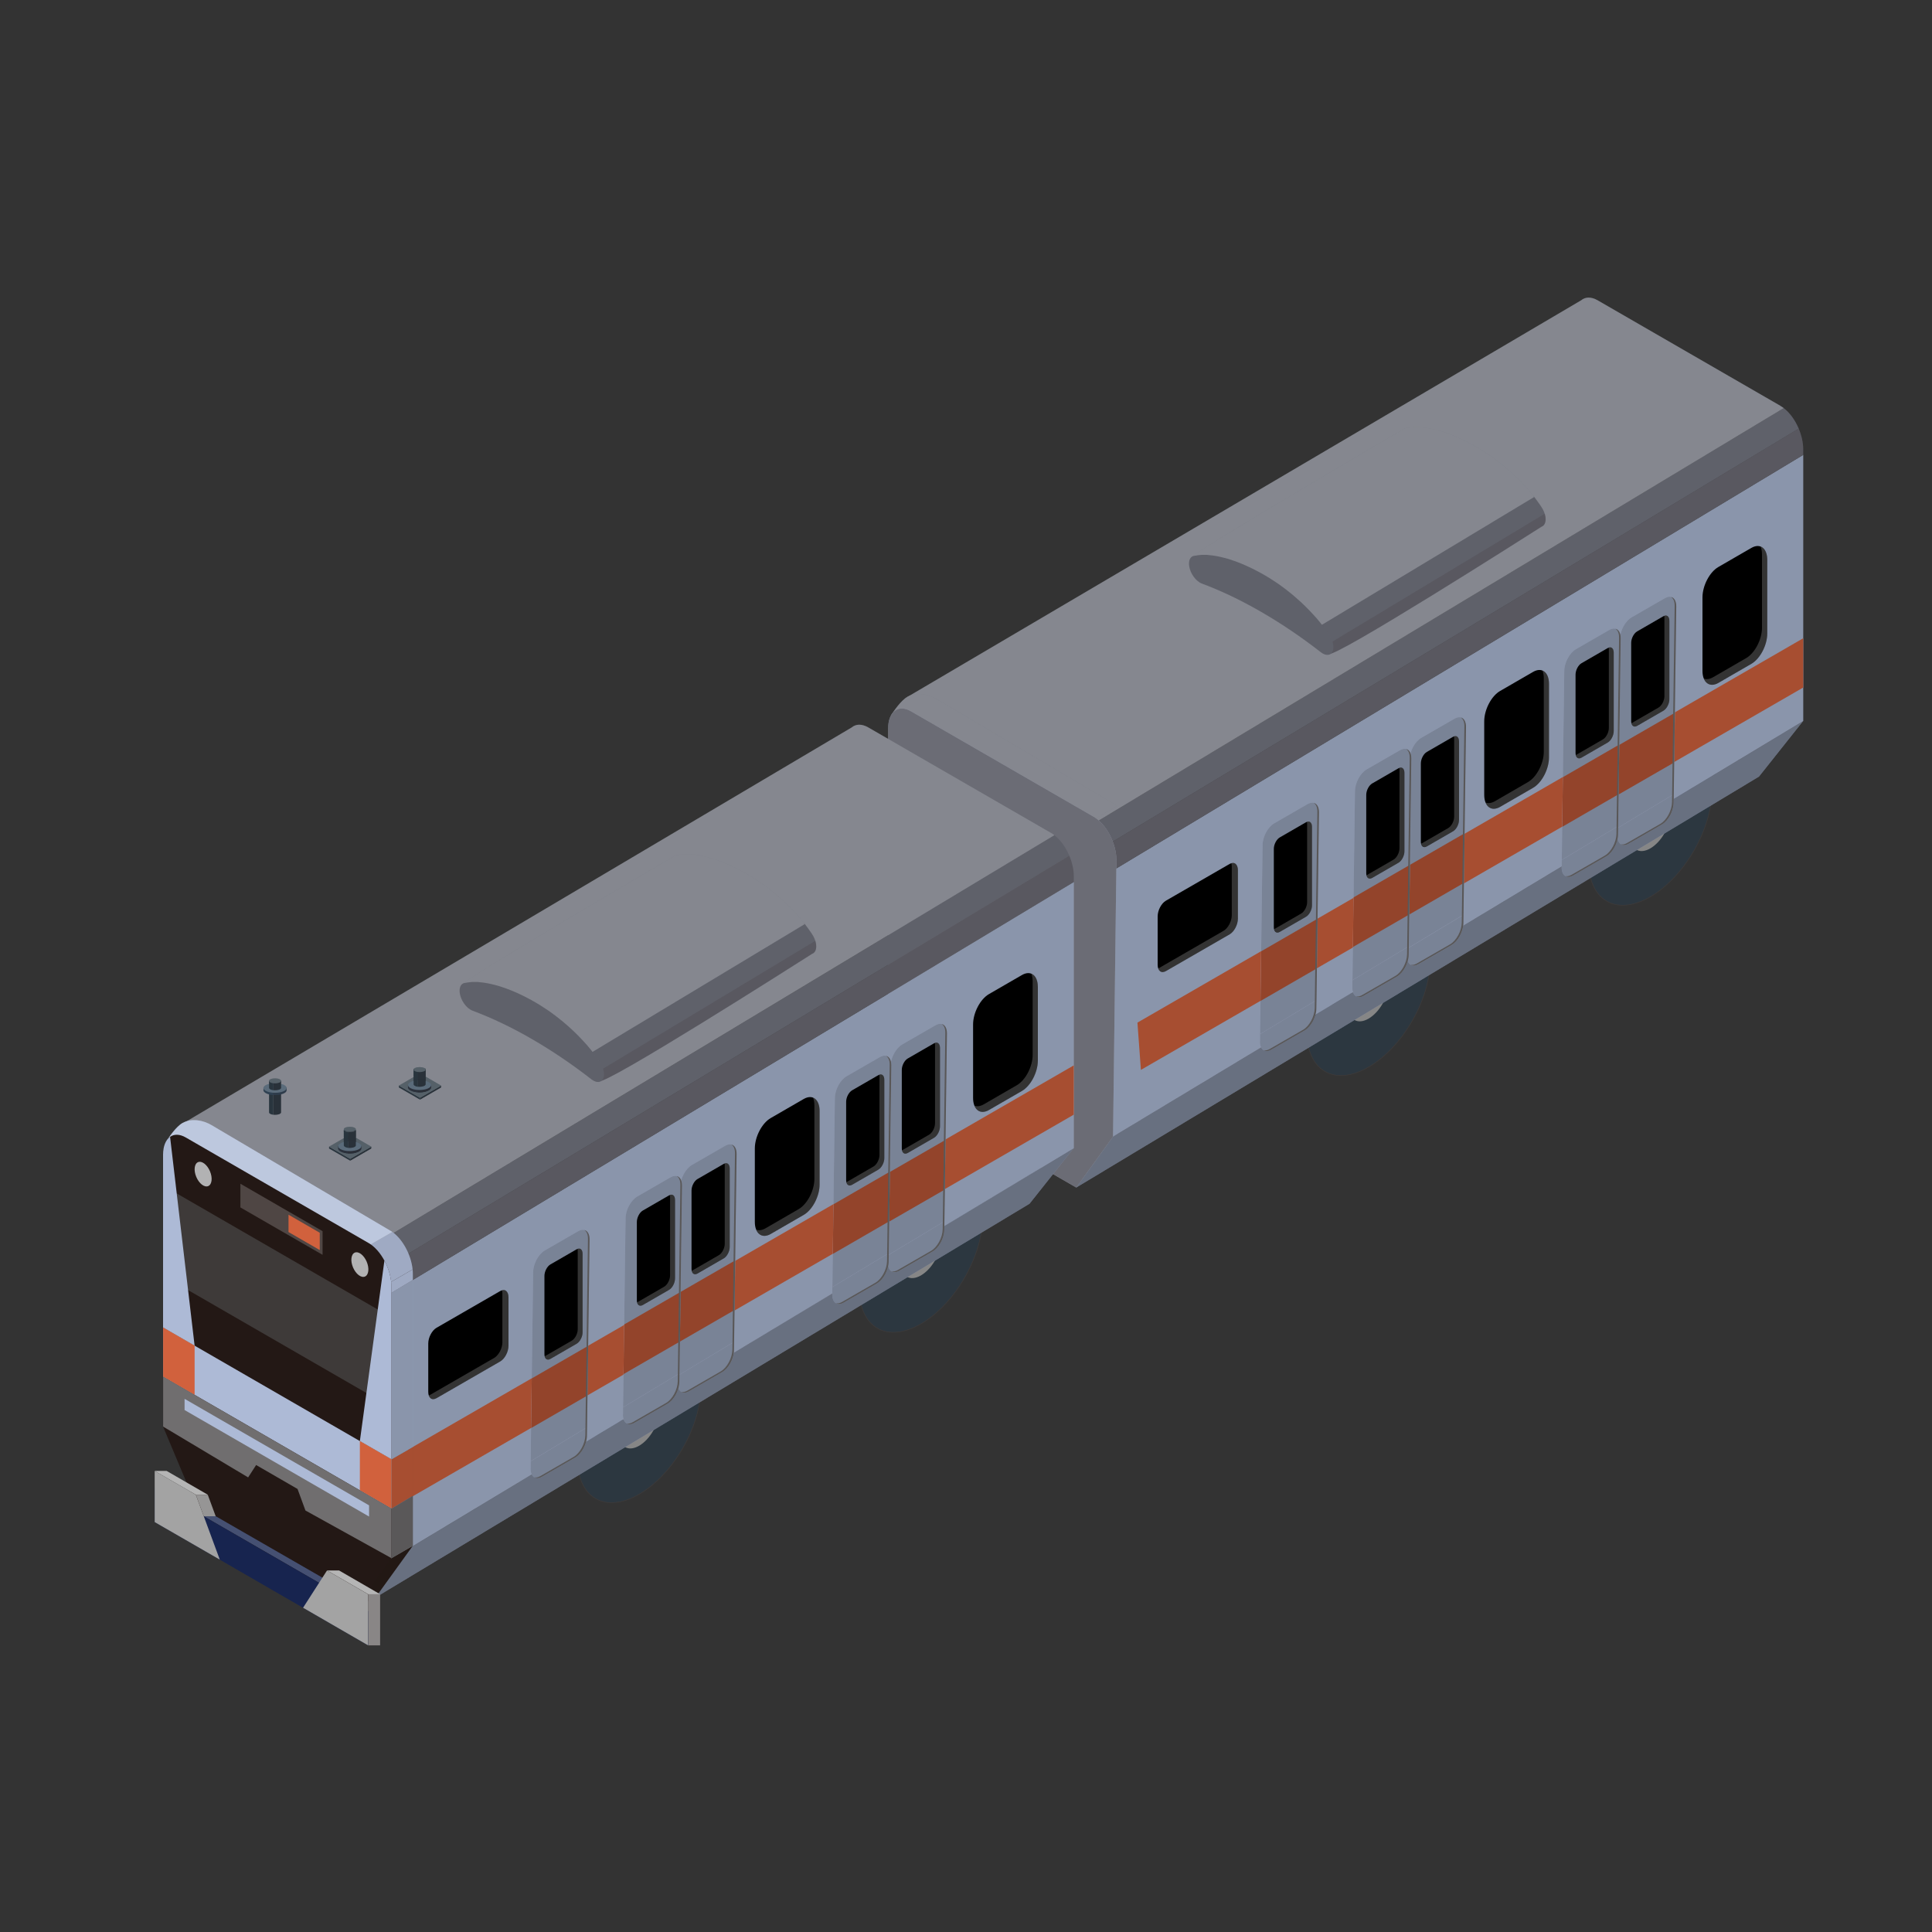 <?xml version="1.0" encoding="UTF-8"?><svg xmlns="http://www.w3.org/2000/svg" viewBox="0 0 300 300"><rect x="0" y="0" width="300" height="300" fill="#333333" stroke="none"/><defs><style>.cls-1{fill:none;}.cls-2{fill:#2c3740;stroke:#3e3a39;stroke-miterlimit:10;stroke-width:.09px;}.cls-3{fill:#b5c0d6;}.cls-4{fill:#666973;}.cls-5{fill:#adbad6;}.cls-6{fill:#b2b2b3;}.cls-7{fill:#d1613d;}.cls-8{fill:#17244f;}.cls-9,.cls-10,.cls-11,.cls-12,.cls-13{fill:#231815;}.cls-14{fill:#3e3a39;}.cls-15{fill:#a3a3a3;}.cls-16{fill:#706e6f;}.cls-17{fill:#868686;}.cls-18{fill:#595757;}.cls-19{fill:#2a3842;}.cls-20{fill:#314659;}.cls-10,.cls-21,.cls-11,.cls-13,.cls-22,.cls-23,.cls-24{mix-blend-mode:multiply;}.cls-10,.cls-12,.cls-25,.cls-24{opacity:.2;}.cls-21,.cls-13{opacity:.1;}.cls-11{opacity:.5;}.cls-25{fill:#fff;}.cls-26{isolation:isolate;}.cls-22{opacity:.4;}.cls-23{opacity:.3;}</style></defs><g class="cls-26"><g id="_レイヤー_2"><g id="_レイヤー_1-2"><g><g><g id="_車両2"><g><ellipse class="cls-2" cx="212.5" cy="154.65" rx="13.54" ry="7.82" transform="translate(-27.68 261.35) rotate(-60)"/><path class="cls-17" d="M212.5,158.18c-1.69,.97-3.06,.18-3.06-1.77s1.37-4.32,3.06-5.3c1.69-.97,3.06-.18,3.06,1.77s-1.37,4.32-3.06,5.3Z"/></g><g><ellipse class="cls-2" cx="256.26" cy="128.2" rx="13.54" ry="7.82" transform="translate(17.1 286.03) rotate(-60)"/><path class="cls-17" d="M256.26,131.74c-1.69,.97-3.06,.18-3.06-1.77s1.37-4.32,3.06-5.3c1.69-.97,3.06-.18,3.06,1.77s-1.37,4.32-3.06,5.3Z"/></g><g><polygon class="cls-5" points="170.54 177.88 167.12 184.4 273.13 120.59 279.97 111.98 170.54 177.88"/><polygon class="cls-22" points="170.78 177.73 167.12 184.4 273.13 120.59 280 111.94 170.78 177.73"/></g><g><polygon class="cls-5" points="280 111.94 280 70.64 156.94 144.73 170.78 177.73 279.97 111.98 280 111.94"/><polygon class="cls-7" points="176.62 158.79 177.16 166.13 280 106.76 280 99.11 176.62 158.79"/><polygon class="cls-24" points="280 111.94 280 70.64 156.94 144.73 170.78 177.73 279.97 111.98 280 111.94"/></g><g><g><g><path class="cls-5" d="M258.53,92.88l-5.17,2.98c-.99,.57-1.81,2.08-1.82,3.37l-.39,29.37,8.76-5.27,.39-29.15c.02-1.29-.77-1.87-1.76-1.3Z"/><polygon class="cls-7" points="251.31 115.74 251.21 123.44 259.8 118.49 259.9 110.78 251.31 115.74"/><path class="cls-23" d="M258.53,92.88l-5.17,2.98c-.99,.57-1.81,2.08-1.82,3.37l-.39,29.37,8.76-5.27,.39-29.15c.02-1.29-.77-1.87-1.76-1.3Z"/></g><g><path class="cls-5" d="M251.13,129.71c-.02,1.29,.77,1.87,1.76,1.3l5.17-2.98c.99-.57,1.81-2.08,1.82-3.37l.02-1.33-8.76,5.27v1.11Z"/><path class="cls-23" d="M251.13,129.71c-.02,1.29,.77,1.87,1.76,1.3l5.17-2.98c.99-.57,1.81-2.08,1.82-3.37l.02-1.33-8.76,5.27v1.11Z"/></g><path class="cls-18" d="M259.47,92.69c.36,.22,.58,.7,.57,1.39l-.39,29.15-.02,1.33c-.02,1.29-.83,2.8-1.82,3.37l-5.17,2.98c-.35,.2-.67,.26-.95,.19,.31,.19,.73,.18,1.2-.09l5.17-2.98c.99-.57,1.81-2.08,1.82-3.37l.02-1.33,.39-29.15c.01-.83-.32-1.37-.82-1.49Z"/></g><g><path d="M258.29,110.36l-4.07,2.35c-.52,.3-.93-.02-.93-.71v-12.18c0-.69,.42-1.49,.93-1.78l4.07-2.35c.52-.3,.93,.02,.93,.71v12.18c0,.69-.42,1.49-.93,1.78Z"/><path class="cls-25" d="M258.42,95.63c.02,.09,.03,.18,.03,.29v12.18c0,.69-.42,1.49-.93,1.78l-4.07,2.35s-.09,.05-.13,.06c.1,.48,.47,.67,.9,.42l4.07-2.35c.52-.3,.93-1.1,.93-1.78v-12.18c0-.63-.35-.94-.8-.77Z"/></g></g><g><g><g><path class="cls-5" d="M249.89,97.82l-5.17,2.98c-.99,.57-1.81,2.08-1.82,3.37l-.39,29.37,8.76-5.27,.39-29.15c.02-1.29-.77-1.87-1.76-1.3Z"/><polygon class="cls-7" points="242.68 120.68 242.58 128.39 251.16 123.43 251.26 115.72 242.68 120.68"/><path class="cls-23" d="M249.89,97.82l-5.17,2.98c-.99,.57-1.81,2.08-1.82,3.37l-.39,29.37,8.76-5.27,.39-29.15c.02-1.29-.77-1.87-1.76-1.3Z"/></g><g><path class="cls-5" d="M242.49,134.65c-.02,1.29,.77,1.87,1.76,1.3l5.17-2.98c.99-.57,1.81-2.08,1.82-3.37l.02-1.33-8.76,5.27v1.11Z"/><path class="cls-23" d="M242.49,134.65c-.02,1.29,.77,1.87,1.76,1.3l5.17-2.98c.99-.57,1.81-2.08,1.82-3.37l.02-1.33-8.76,5.27v1.11Z"/></g><path class="cls-18" d="M250.84,97.63c.36,.22,.58,.7,.57,1.39l-.39,29.15-.02,1.33c-.02,1.29-.83,2.8-1.82,3.37l-5.17,2.98c-.35,.2-.67,.26-.95,.19,.31,.19,.73,.18,1.2-.09l5.17-2.98c.99-.57,1.81-2.08,1.82-3.37l.02-1.33,.39-29.15c.01-.83-.32-1.37-.82-1.49Z"/></g><g><path d="M249.65,115.3l-4.07,2.35c-.52,.3-.93-.02-.93-.71v-12.18c0-.69,.42-1.49,.93-1.78l4.07-2.35c.52-.3,.93,.02,.93,.71v12.18c0,.69-.42,1.49-.93,1.78Z"/><path class="cls-25" d="M249.79,100.57c.02,.09,.03,.18,.03,.29v12.18c0,.69-.42,1.49-.93,1.78l-4.07,2.35s-.09,.05-.13,.06c.1,.48,.47,.67,.9,.42l4.07-2.35c.52-.3,.93-1.1,.93-1.78v-12.18c0-.63-.35-.94-.8-.77Z"/></g></g><g><g><g><path class="cls-5" d="M225.87,111.59l-5.17,2.98c-.99,.57-1.81,2.08-1.82,3.37l-.39,29.37,8.76-5.27,.39-29.15c.02-1.29-.77-1.87-1.76-1.3Z"/><polygon class="cls-7" points="218.66 134.45 218.56 142.16 227.14 137.2 227.25 129.49 218.66 134.45"/><path class="cls-23" d="M225.87,111.59l-5.17,2.98c-.99,.57-1.81,2.08-1.82,3.37l-.39,29.37,8.76-5.27,.39-29.15c.02-1.29-.77-1.87-1.76-1.3Z"/></g><g><path class="cls-5" d="M218.48,148.43c-.02,1.29,.77,1.87,1.76,1.3l5.17-2.98c.99-.57,1.81-2.08,1.82-3.37l.02-1.33-8.76,5.27v1.11Z"/><path class="cls-23" d="M218.48,148.43c-.02,1.29,.77,1.87,1.76,1.3l5.17-2.98c.99-.57,1.81-2.08,1.82-3.37l.02-1.33-8.76,5.27v1.11Z"/></g><path class="cls-18" d="M226.82,111.4c.36,.22,.58,.7,.57,1.39l-.39,29.15-.02,1.33c-.02,1.29-.83,2.8-1.82,3.37l-5.17,2.98c-.35,.2-.67,.26-.95,.19,.31,.19,.73,.18,1.2-.09l5.17-2.98c.99-.57,1.81-2.08,1.82-3.37l.02-1.33,.39-29.15c.01-.83-.32-1.37-.82-1.49Z"/></g><g><path d="M225.63,129.08l-4.07,2.35c-.52,.3-.93-.02-.93-.71v-12.18c0-.69,.42-1.49,.93-1.78l4.07-2.35c.52-.3,.93,.02,.93,.71v12.18c0,.69-.42,1.49-.93,1.78Z"/><path class="cls-25" d="M225.77,114.34c.02,.09,.03,.18,.03,.29v12.18c0,.69-.42,1.49-.93,1.78l-4.07,2.35s-.09,.05-.13,.06c.1,.48,.47,.67,.9,.42l4.07-2.35c.52-.3,.93-1.1,.93-1.78v-12.18c0-.63-.35-.94-.8-.77Z"/></g></g><g><g><g><path class="cls-5" d="M217.39,116.49l-5.17,2.98c-.99,.57-1.81,2.08-1.82,3.37l-.39,29.37,8.76-5.27,.39-29.15c.02-1.29-.77-1.87-1.76-1.3Z"/><polygon class="cls-7" points="210.17 139.35 210.07 147.06 218.66 142.1 218.76 134.39 210.17 139.35"/><path class="cls-23" d="M217.39,116.49l-5.17,2.98c-.99,.57-1.81,2.08-1.82,3.37l-.39,29.37,8.76-5.27,.39-29.15c.02-1.29-.77-1.87-1.76-1.3Z"/></g><g><path class="cls-5" d="M209.99,153.32c-.02,1.29,.77,1.87,1.76,1.3l5.17-2.98c.99-.57,1.81-2.08,1.82-3.37l.02-1.33-8.76,5.27v1.11Z"/><path class="cls-23" d="M209.99,153.32c-.02,1.29,.77,1.87,1.76,1.3l5.17-2.98c.99-.57,1.81-2.08,1.82-3.37l.02-1.33-8.76,5.27v1.11Z"/></g><path class="cls-18" d="M218.33,116.3c.36,.22,.58,.7,.57,1.39l-.39,29.15-.02,1.33c-.02,1.29-.83,2.8-1.82,3.37l-5.17,2.98c-.35,.2-.67,.26-.95,.19,.31,.19,.73,.18,1.2-.09l5.17-2.98c.99-.57,1.81-2.08,1.82-3.37l.02-1.33,.39-29.15c.01-.83-.32-1.37-.82-1.49Z"/></g><g><path d="M217.15,133.97l-4.07,2.35c-.52,.3-.93-.02-.93-.71v-12.18c0-.69,.42-1.49,.93-1.78l4.07-2.35c.52-.3,.93,.02,.93,.71v12.18c0,.69-.42,1.49-.93,1.78Z"/><path class="cls-25" d="M217.28,119.24c.02,.09,.03,.18,.03,.29v12.18c0,.69-.42,1.49-.93,1.78l-4.07,2.35s-.09,.05-.13,.06c.1,.48,.47,.67,.9,.42l4.07-2.35c.52-.3,.93-1.1,.93-1.78v-12.18c0-.63-.35-.94-.8-.77Z"/></g></g><g><g><g><path class="cls-5" d="M203.04,124.86l-5.17,2.98c-.99,.57-1.81,2.08-1.82,3.37l-.39,29.37,8.76-5.27,.39-29.15c.02-1.29-.77-1.87-1.76-1.3Z"/><polygon class="cls-7" points="195.83 147.72 195.73 155.43 204.31 150.47 204.41 142.76 195.83 147.72"/><path class="cls-23" d="M203.04,124.86l-5.17,2.98c-.99,.57-1.81,2.08-1.82,3.37l-.39,29.37,8.76-5.27,.39-29.15c.02-1.29-.77-1.87-1.76-1.3Z"/></g><g><path class="cls-5" d="M195.64,161.69c-.02,1.29,.77,1.87,1.76,1.3l5.17-2.98c.99-.57,1.81-2.08,1.82-3.37l.02-1.33-8.76,5.27v1.11Z"/><path class="cls-23" d="M195.64,161.69c-.02,1.29,.77,1.87,1.76,1.3l5.17-2.98c.99-.57,1.81-2.08,1.82-3.37l.02-1.33-8.76,5.27v1.11Z"/></g><path class="cls-18" d="M203.99,124.67c.36,.22,.58,.7,.57,1.39l-.39,29.15-.02,1.33c-.02,1.29-.83,2.8-1.82,3.37l-5.17,2.98c-.35,.2-.67,.26-.95,.19,.31,.19,.73,.18,1.2-.09l5.17-2.98c.99-.57,1.81-2.08,1.82-3.37l.02-1.33,.39-29.15c.01-.83-.32-1.37-.82-1.49Z"/></g><g><path d="M202.8,142.35l-4.07,2.35c-.52,.3-.93-.02-.93-.71v-12.18c0-.69,.42-1.49,.93-1.78l4.07-2.35c.52-.3,.93,.02,.93,.71v12.18c0,.69-.42,1.49-.93,1.78Z"/><path class="cls-25" d="M202.94,127.61c.02,.09,.03,.18,.03,.29v12.18c0,.69-.42,1.49-.93,1.78l-4.07,2.35s-.09,.05-.13,.06c.1,.48,.47,.67,.9,.42l4.07-2.35c.52-.3,.93-1.1,.93-1.78v-12.18c0-.63-.35-.94-.8-.77Z"/></g></g><g><path d="M271.95,103.08l-5.12,2.96c-1.37,.79-2.47-.05-2.47-1.87v-11.41c0-1.82,1.11-3.94,2.47-4.72l5.12-2.96c1.37-.79,2.47,.05,2.47,1.87v11.41c0,1.82-1.11,3.94-2.47,4.72Z"/><path class="cls-25" d="M273.39,84.87c.13,.33,.21,.73,.21,1.2v11.41c0,1.82-1.11,3.94-2.47,4.72l-5.12,2.96c-.54,.31-1.04,.37-1.45,.21,.38,.94,1.25,1.26,2.27,.67l5.12-2.96c1.37-.79,2.47-2.9,2.47-4.72v-11.41c0-1.1-.41-1.84-1.03-2.08Z"/></g><g><path d="M238.06,122.33l-5.12,2.96c-1.37,.79-2.47-.05-2.47-1.87v-11.41c0-1.82,1.11-3.94,2.47-4.72l5.12-2.96c1.37-.79,2.47,.05,2.47,1.87v11.41c0,1.82-1.11,3.94-2.47,4.72Z"/><path class="cls-25" d="M239.51,104.12c.13,.33,.21,.73,.21,1.2v11.41c0,1.82-1.11,3.94-2.47,4.72l-5.12,2.96c-.54,.31-1.04,.37-1.45,.21,.38,.94,1.25,1.26,2.27,.67l5.12-2.96c1.37-.79,2.47-2.9,2.47-4.72v-11.41c0-1.1-.41-1.84-1.03-2.08Z"/></g><g><path d="M190.94,145.08l-9.9,5.71c-.71,.41-1.28-.03-1.28-.97v-7.52c0-.94,.57-2.03,1.28-2.44l9.9-5.71c.71-.41,1.28,.03,1.28,.97v7.52c0,.94-.57,2.03-1.28,2.44Z"/><path class="cls-25" d="M191.19,134.04c.05,.15,.08,.33,.08,.54v7.52c0,.94-.57,2.03-1.28,2.44l-9.9,5.71c-.09,.05-.17,.09-.25,.11,.18,.55,.65,.75,1.2,.43l9.9-5.71c.71-.41,1.28-1.5,1.28-2.44v-7.52c0-.83-.44-1.26-1.03-1.08Z"/></g><g><path class="cls-4" d="M276.98,63.36l-123.09,74.11,1.54,3.67,123.88-74.58c-.55-1.3-1.37-2.46-2.33-3.19Z"/><path class="cls-13" d="M276.98,63.36l-123.09,74.11,1.54,3.67,123.88-74.58c-.55-1.3-1.37-2.46-2.33-3.19Z"/></g><g><path class="cls-4" d="M155.43,141.13l1.51,3.6,123.06-74.09v-.88c0-1.05-.26-2.17-.7-3.21l-123.88,74.58Z"/><path class="cls-10" d="M155.43,141.13l1.51,3.6,123.06-74.09v-.88c0-1.05-.26-2.17-.7-3.21l-123.88,74.58Z"/></g><g><path class="cls-4" d="M276.47,63.02l-28.39-16.39c-1.01-.58-1.92-.54-2.56,0l-104.62,61.59,12.99,29.26,123.09-74.11c-.17-.13-.33-.24-.51-.34Z"/><path class="cls-25" d="M276.47,63.02l-28.39-16.39c-1.01-.58-1.92-.54-2.56,0l-104.62,61.59,12.99,29.26,123.09-74.11c-.17-.13-.33-.24-.51-.34Z"/></g><g><g><path class="cls-4" d="M239.31,78.65l-.66-.93c-.19-.26-.38-.5-.57-.75l-.29-.36-.29-.35c-.1-.12-.2-.22-.29-.33-.1-.11-.2-.22-.3-.33-.2-.21-.4-.43-.6-.64-.2-.2-.4-.41-.6-.61-.2-.2-.41-.4-.61-.59l-.62-.56c-.21-.19-.41-.36-.62-.54l-.31-.26-.31-.25-.63-.5c-.42-.31-.84-.63-1.26-.92-.42-.29-.85-.56-1.27-.83l-.64-.38-.64-.37-.64-.34-.64-.33c-.21-.1-.42-.21-.63-.3l-.63-.29c-.42-.19-.84-.34-1.26-.51-.21-.08-.42-.14-.63-.22-.21-.07-.42-.14-.62-.21l-.62-.17c-.21-.06-.41-.1-.62-.15l-.31-.07-.3-.06c-.2-.04-.4-.07-.61-.1-.2-.02-.4-.05-.6-.06l-.3-.02h-.29c-.39-.02-.78,0-1.15,.05l-.59,.09c-.11,.02-.21,.05-.3,.1-.38,.22-32.98,19.3-33.09,20.02-.12,.72,20.05,14.44,21.3,15,1.17,.53,29.82-17.7,33.1-19.79,.11-.04,.22-.1,.31-.2,.54-.55,.37-1.87-.38-2.93Z"/><path class="cls-13" d="M239.31,78.65l-.66-.93c-.14-.19-.28-.37-.41-.55l-36.09,21.73c1.14,.76,2.13,1.41,2.86,1.88l34.87-21c-.12-.38-.3-.77-.56-1.13Z"/><path class="cls-25" d="M238.08,76.97l-.29-.36-.29-.35c-.1-.12-.2-.22-.29-.33-.1-.11-.2-.22-.3-.33-.2-.21-.4-.43-.6-.64-.2-.2-.4-.41-.6-.61-.2-.2-.41-.4-.61-.59l-.62-.56c-.21-.19-.41-.36-.62-.54l-.31-.26-.31-.25-.63-.5c-.42-.31-.84-.63-1.26-.92-.42-.29-.85-.56-1.27-.83l-.64-.38-.64-.37-.64-.34-.64-.33c-.21-.1-.42-.21-.63-.3l-.63-.29c-.42-.19-.84-.34-1.26-.51-.21-.08-.42-.14-.63-.22-.21-.07-.42-.14-.62-.21l-.62-.17c-.21-.06-.41-.1-.62-.15l-.31-.07-.3-.06c-.2-.04-.4-.07-.61-.1-.2-.02-.4-.05-.6-.06l-.3-.02h-.29c-.39-.02-.78,0-1.15,.05l-.59,.09c-.11,.02-.21,.05-.3,.1-.38,.22-32.98,19.3-33.09,20.02-.09,.53,10.9,8.16,17.15,12.33l36.09-21.73c-.05-.07-.1-.13-.15-.2Z"/><path class="cls-10" d="M205,100.78c.68,.43,1.13,.71,1.29,.78,1.17,.53,29.82-17.7,33.1-19.79,.11-.04,.22-.1,.31-.2,.36-.37,.41-1.06,.18-1.8l-34.87,21Z"/></g><g><path class="cls-4" d="M186,86.22c.38-.06,.76-.07,1.15-.06h.29s.3,.04,.3,.04c.2,.01,.4,.04,.6,.06,.2,.03,.4,.06,.6,.1l.3,.06,.31,.07c.2,.05,.41,.09,.62,.15l.62,.17c.21,.06,.42,.14,.62,.21,.21,.07,.42,.14,.63,.22,.42,.17,.84,.32,1.26,.51l.63,.29c.21,.1,.42,.2,.63,.3l.64,.33,.64,.34,.64,.37,.64,.38c.42,.27,.85,.55,1.27,.83,.42,.29,.84,.61,1.26,.92l.63,.5,.31,.25,.31,.26c.21,.18,.41,.35,.62,.54l.62,.56c.2,.19,.41,.39,.61,.59,.2,.2,.4,.41,.6,.61,.2,.21,.4,.43,.6,.64,.1,.11,.2,.22,.3,.33,.1,.11,.2,.22,.29,.33l.29,.35,.29,.36c.19,.24,.38,.48,.57,.75l.66,.93c.75,1.06,.92,2.37,.38,2.93-.39,.4-1.04,.3-1.65-.18-1.52-1.18-3.06-2.3-4.6-3.34-1.54-1.04-3.09-2.01-4.63-2.9-3.09-1.79-6.18-3.27-9.23-4.41-.93-.35-1.81-1.58-1.97-2.74-.12-.88,.2-1.47,.77-1.56l.59-.09Z"/><path class="cls-13" d="M186,86.22c.38-.06,.76-.07,1.15-.06h.29s.3,.04,.3,.04c.2,.01,.4,.04,.6,.06,.2,.03,.4,.06,.6,.1l.3,.06,.31,.07c.2,.05,.41,.09,.62,.15l.62,.17c.21,.06,.42,.14,.62,.21,.21,.07,.42,.14,.63,.22,.42,.17,.84,.32,1.26,.51l.63,.29c.21,.1,.42,.2,.63,.3l.64,.33,.64,.34,.64,.37,.64,.38c.42,.27,.85,.55,1.27,.83,.42,.29,.84,.61,1.26,.92l.63,.5,.31,.25,.31,.26c.21,.18,.41,.35,.62,.54l.62,.56c.2,.19,.41,.39,.61,.59,.2,.2,.4,.41,.6,.61,.2,.21,.4,.43,.6,.64,.1,.11,.2,.22,.3,.33,.1,.11,.2,.22,.29,.33l.29,.35,.29,.36c.19,.24,.38,.48,.57,.75l.66,.93c.75,1.06,.92,2.37,.38,2.93-.39,.4-1.04,.3-1.65-.18-1.52-1.18-3.06-2.3-4.6-3.34-1.54-1.04-3.09-2.01-4.63-2.9-3.09-1.79-6.18-3.27-9.23-4.41-.93-.35-1.81-1.58-1.97-2.74-.12-.88,.2-1.47,.77-1.56l.59-.09Z"/></g></g><g><path class="cls-4" d="M173.13,124.91l-2.17-1.28-25.54-15.08c-1.37-.81-3.12-1.11-4.52-.35-.98,.53-2.18,2.29-2.46,2.77-.06,.11,.58,22.11,.58,22.11,0,.01,0,.03,0,.04l1.21,11.2,33.25-19.19c-.11-.08-.23-.16-.35-.22Z"/><path class="cls-25" d="M173.13,124.91l-2.17-1.28-25.54-15.08c-1.37-.81-3.12-1.11-4.52-.35-.98,.53-2.18,2.29-2.46,2.77-.06,.11,.58,22.11,.58,22.11,0,.01,0,.03,0,.04l1.21,11.2,33.25-19.19c-.11-.08-.23-.16-.35-.22Z"/><path class="cls-3" d="M169.83,126.83l-28.39-16.39c-1.95-1.12-3.53,.07-3.53,2.67v42.23l6.76,16.1,22.45,12.96,5.71-7.9,.53-42.93c0-2.6-1.58-5.62-3.53-6.74Zm-6.15,46.38c-.14-.3-.3-.59-.48-.85-.11-.16-.22-.31-.35-.45,.12,.14,.24,.29,.35,.45,.18,.26,.34,.55,.48,.85Zm-14.66-9.55l2.64,1.52,8.01,4.63,2.28,1.31c.3,.18,.6,.43,.86,.73-.27-.3-.56-.55-.86-.73l-2.58-1.49-7.71-4.45h0s-2.64-1.52-2.64-1.52c-.7-.4-1.32-.34-1.73,.09,.41-.43,1.03-.49,1.73-.09Zm-2.14,.86c.07-.24,.16-.45,.28-.62-.12,.17-.22,.38-.28,.62-.04,.16-.07,.34-.09,.53,.02-.19,.05-.37,.09-.53Zm17.31,11.19c0,1.65-1,2.41-2.24,1.7l-2.28-1.31-8.01-4.63-2.64-1.52c-1.24-.72-2.24-2.63-2.24-4.29,0,1.65,1,3.57,2.24,4.29l2.64,1.52h0l2.11,1.22,8.18,4.72c1.24,.72,2.24-.04,2.24-1.7v-.31c0-.21-.02-.42-.05-.63-.03-.21-.07-.43-.13-.64-.06-.21-.13-.42-.21-.63,.08,.21,.15,.42,.21,.63,.06,.21,.1,.42,.13,.64,.03,.21,.05,.42,.05,.63v.31Z"/><path class="cls-11" d="M144.67,171.44l-6.76-16.1v-42.23c0-2.6,1.58-3.79,3.53-2.67l28.39,16.39c1.95,1.12,3.53,4.14,3.53,6.74l-.53,42.93-5.71,7.9-22.45-12.96Z"/></g></g><g id="_車両1"><g><ellipse class="cls-2" cx="99.24" cy="220.97" rx="13.54" ry="7.82" transform="translate(-141.74 196.43) rotate(-60)"/><path class="cls-17" d="M99.24,224.5c-1.69,.97-3.06,.18-3.06-1.77s1.37-4.32,3.06-5.3c1.69-.97,3.06-.18,3.06,1.77s-1.37,4.32-3.06,5.3Z"/></g><g><ellipse class="cls-2" cx="143" cy="194.52" rx="13.54" ry="7.82" transform="translate(-96.96 221.1) rotate(-60)"/><path class="cls-17" d="M143,198.05c-1.69,.97-3.06,.18-3.06-1.77s1.37-4.32,3.06-5.3c1.69-.97,3.06-.18,3.06,1.77s-1.37,4.32-3.06,5.3Z"/></g><g><polygon class="cls-5" points="57.28 244.2 58.77 247.78 159.87 186.91 166.74 178.26 57.28 244.2"/><polygon class="cls-22" points="57.52 244.04 58.77 247.78 159.87 186.91 166.74 178.26 57.52 244.04"/></g><g><polygon class="cls-5" points="166.74 178.26 166.74 136.96 43.68 211.05 57.52 244.04 166.71 178.3 166.74 178.26"/><polygon class="cls-7" points="63.36 225.11 63.9 232.45 166.74 173.08 166.74 165.43 63.36 225.11"/><polygon class="cls-24" points="166.74 178.26 166.74 136.96 43.68 211.05 57.52 244.04 166.71 178.3 166.74 178.26"/></g><g><g><g><path class="cls-5" d="M145.27,159.2l-5.17,2.98c-.99,.57-1.81,2.08-1.82,3.37l-.39,29.37,8.76-5.27,.39-29.15c.02-1.29-.77-1.87-1.76-1.3Z"/><polygon class="cls-7" points="138.06 182.05 137.95 189.76 146.54 184.81 146.64 177.1 138.06 182.05"/><path class="cls-23" d="M145.27,159.2l-5.17,2.98c-.99,.57-1.81,2.08-1.82,3.37l-.39,29.37,8.76-5.27,.39-29.15c.02-1.29-.77-1.87-1.76-1.3Z"/></g><g><path class="cls-5" d="M137.87,196.03c-.02,1.29,.77,1.87,1.76,1.3l5.17-2.98c.99-.57,1.81-2.08,1.82-3.37l.02-1.33-8.76,5.27v1.11Z"/><path class="cls-23" d="M137.87,196.03c-.02,1.29,.77,1.87,1.76,1.3l5.17-2.98c.99-.57,1.81-2.08,1.82-3.37l.02-1.33-8.76,5.27v1.11Z"/></g><path class="cls-18" d="M146.22,159c.36,.22,.58,.7,.57,1.39l-.39,29.15-.02,1.33c-.02,1.29-.83,2.8-1.82,3.37l-5.17,2.98c-.35,.2-.67,.26-.95,.19,.31,.19,.73,.18,1.2-.09l5.17-2.98c.99-.57,1.81-2.08,1.82-3.37l.02-1.33,.39-29.15c.01-.83-.32-1.37-.82-1.49Z"/></g><g><path d="M145.03,176.68l-4.07,2.35c-.52,.3-.93-.02-.93-.71v-12.18c0-.69,.42-1.49,.93-1.78l4.07-2.35c.52-.3,.93,.02,.93,.71v12.18c0,.69-.42,1.49-.93,1.78Z"/><path class="cls-25" d="M145.16,161.95c.02,.09,.03,.18,.03,.29v12.18c0,.69-.42,1.49-.93,1.78l-4.07,2.35s-.09,.05-.13,.06c.1,.48,.47,.67,.9,.42l4.07-2.35c.52-.3,.93-1.1,.93-1.78v-12.18c0-.63-.35-.94-.8-.77Z"/></g></g><g><g><g><path class="cls-5" d="M136.63,164.14l-5.17,2.98c-.99,.57-1.81,2.08-1.82,3.37l-.39,29.37,8.76-5.27,.39-29.15c.02-1.29-.77-1.87-1.76-1.3Z"/><polygon class="cls-7" points="129.42 187 129.32 194.71 137.9 189.75 138 182.04 129.42 187"/><path class="cls-23" d="M136.63,164.14l-5.17,2.98c-.99,.57-1.81,2.08-1.82,3.37l-.39,29.37,8.76-5.27,.39-29.15c.02-1.29-.77-1.87-1.76-1.3Z"/></g><g><path class="cls-5" d="M129.23,200.97c-.02,1.29,.77,1.87,1.76,1.3l5.17-2.98c.99-.57,1.81-2.08,1.82-3.37l.02-1.33-8.76,5.27v1.11Z"/><path class="cls-23" d="M129.23,200.97c-.02,1.29,.77,1.87,1.76,1.3l5.17-2.98c.99-.57,1.81-2.08,1.82-3.37l.02-1.33-8.76,5.27v1.11Z"/></g><path class="cls-18" d="M137.58,163.95c.36,.22,.58,.7,.57,1.39l-.39,29.15-.02,1.33c-.02,1.29-.83,2.8-1.82,3.37l-5.17,2.98c-.35,.2-.67,.26-.95,.19,.31,.19,.73,.18,1.2-.09l5.17-2.98c.99-.57,1.81-2.08,1.82-3.37l.02-1.33,.39-29.15c.01-.83-.32-1.37-.82-1.49Z"/></g><g><path d="M136.39,181.62l-4.07,2.35c-.52,.3-.93-.02-.93-.71v-12.18c0-.69,.42-1.49,.93-1.78l4.07-2.35c.52-.3,.93,.02,.93,.71v12.18c0,.69-.42,1.49-.93,1.78Z"/><path class="cls-25" d="M136.53,166.89c.02,.09,.03,.18,.03,.29v12.18c0,.69-.42,1.49-.93,1.78l-4.07,2.35s-.09,.05-.13,.06c.1,.48,.47,.67,.9,.42l4.07-2.35c.52-.3,.93-1.1,.93-1.78v-12.18c0-.63-.35-.94-.8-.77Z"/></g></g><g><g><g><path class="cls-5" d="M112.62,177.91l-5.17,2.98c-.99,.57-1.81,2.08-1.82,3.37l-.39,29.37,8.76-5.27,.39-29.15c.02-1.29-.77-1.87-1.76-1.3Z"/><polygon class="cls-7" points="105.4 200.77 105.3 208.48 113.89 203.52 113.99 195.81 105.4 200.77"/><path class="cls-23" d="M112.62,177.91l-5.17,2.98c-.99,.57-1.81,2.08-1.82,3.37l-.39,29.37,8.76-5.27,.39-29.15c.02-1.29-.77-1.87-1.76-1.3Z"/></g><g><path class="cls-5" d="M105.22,214.74c-.02,1.29,.77,1.87,1.76,1.3l5.17-2.98c.99-.57,1.81-2.08,1.82-3.37l.02-1.33-8.76,5.27v1.11Z"/><path class="cls-23" d="M105.22,214.74c-.02,1.29,.77,1.87,1.76,1.3l5.17-2.98c.99-.57,1.81-2.08,1.82-3.37l.02-1.33-8.76,5.27v1.11Z"/></g><path class="cls-18" d="M113.56,177.72c.36,.22,.58,.7,.57,1.39l-.39,29.15-.02,1.33c-.02,1.29-.83,2.8-1.82,3.37l-5.17,2.98c-.35,.2-.67,.26-.95,.19,.31,.19,.73,.18,1.2-.09l5.17-2.98c.99-.57,1.81-2.08,1.82-3.37l.02-1.33,.39-29.15c.01-.83-.32-1.37-.82-1.49Z"/></g><g><path d="M112.38,195.4l-4.07,2.35c-.52,.3-.93-.02-.93-.71v-12.18c0-.69,.42-1.49,.93-1.78l4.07-2.35c.52-.3,.93,.02,.93,.71v12.18c0,.69-.42,1.49-.93,1.78Z"/><path class="cls-25" d="M112.51,180.66c.02,.09,.03,.18,.03,.29v12.18c0,.69-.42,1.49-.93,1.78l-4.07,2.35s-.09,.05-.13,.06c.1,.48,.47,.67,.9,.42l4.07-2.35c.52-.3,.93-1.1,.93-1.78v-12.18c0-.63-.35-.94-.8-.77Z"/></g></g><g><g><g><path class="cls-5" d="M104.13,182.81l-5.17,2.98c-.99,.57-1.81,2.08-1.82,3.37l-.39,29.37,8.76-5.27,.39-29.15c.02-1.29-.77-1.87-1.76-1.3Z"/><polygon class="cls-7" points="96.91 205.67 96.81 213.38 105.4 208.42 105.5 200.71 96.91 205.67"/><path class="cls-23" d="M104.13,182.81l-5.17,2.98c-.99,.57-1.81,2.08-1.82,3.37l-.39,29.37,8.76-5.27,.39-29.15c.02-1.29-.77-1.87-1.76-1.3Z"/></g><g><path class="cls-5" d="M96.73,219.64c-.02,1.29,.77,1.87,1.76,1.3l5.17-2.98c.99-.57,1.81-2.08,1.82-3.37l.02-1.33-8.76,5.27v1.11Z"/><path class="cls-23" d="M96.73,219.64c-.02,1.29,.77,1.87,1.76,1.3l5.17-2.98c.99-.57,1.81-2.08,1.82-3.37l.02-1.33-8.76,5.27v1.11Z"/></g><path class="cls-18" d="M105.08,182.62c.36,.22,.58,.7,.57,1.39l-.39,29.15-.02,1.33c-.02,1.29-.83,2.8-1.82,3.37l-5.17,2.98c-.35,.2-.67,.26-.95,.19,.31,.19,.73,.18,1.2-.09l5.17-2.98c.99-.57,1.81-2.08,1.82-3.37l.02-1.33,.39-29.15c.01-.83-.32-1.37-.82-1.49Z"/></g><g><path d="M103.89,200.29l-4.07,2.35c-.52,.3-.93-.02-.93-.71v-12.18c0-.69,.42-1.49,.93-1.78l4.07-2.35c.52-.3,.93,.02,.93,.71v12.18c0,.69-.42,1.49-.93,1.78Z"/><path class="cls-25" d="M104.02,185.56c.02,.09,.03,.18,.03,.29v12.18c0,.69-.42,1.49-.93,1.78l-4.07,2.35s-.09,.05-.13,.06c.1,.48,.47,.67,.9,.42l4.07-2.35c.52-.3,.93-1.1,.93-1.78v-12.18c0-.63-.35-.94-.8-.77Z"/></g></g><g><g><g><path class="cls-5" d="M89.78,191.18l-5.17,2.98c-.99,.57-1.81,2.08-1.82,3.37l-.39,29.37,8.76-5.27,.39-29.15c.02-1.29-.77-1.87-1.76-1.3Z"/><polygon class="cls-7" points="82.57 214.04 82.47 221.75 91.05 216.79 91.16 209.08 82.57 214.04"/><path class="cls-23" d="M89.78,191.18l-5.17,2.98c-.99,.57-1.81,2.08-1.82,3.37l-.39,29.37,8.76-5.27,.39-29.15c.02-1.29-.77-1.87-1.76-1.3Z"/></g><g><path class="cls-5" d="M82.39,228.01c-.02,1.29,.77,1.87,1.76,1.3l5.17-2.98c.99-.57,1.81-2.08,1.82-3.37l.02-1.33-8.76,5.27v1.11Z"/><path class="cls-23" d="M82.39,228.01c-.02,1.29,.77,1.87,1.76,1.3l5.17-2.98c.99-.57,1.81-2.08,1.82-3.37l.02-1.33-8.76,5.27v1.11Z"/></g><path class="cls-18" d="M90.73,190.99c.36,.22,.58,.7,.57,1.39l-.39,29.15-.02,1.33c-.02,1.29-.83,2.8-1.82,3.37l-5.17,2.98c-.35,.2-.67,.26-.95,.19,.31,.19,.73,.18,1.2-.09l5.17-2.98c.99-.57,1.81-2.08,1.82-3.37l.02-1.33,.39-29.15c.01-.83-.32-1.37-.82-1.49Z"/></g><g><path d="M89.54,208.66l-4.07,2.35c-.52,.3-.93-.02-.93-.71v-12.18c0-.69,.42-1.49,.93-1.78l4.07-2.35c.52-.3,.93,.02,.93,.71v12.18c0,.69-.42,1.49-.93,1.78Z"/><path class="cls-25" d="M89.68,193.93c.02,.09,.03,.18,.03,.29v12.18c0,.69-.42,1.49-.93,1.78l-4.07,2.35s-.09,.05-.13,.06c.1,.48,.47,.67,.9,.42l4.07-2.35c.52-.3,.93-1.1,.93-1.78v-12.18c0-.63-.35-.94-.8-.77Z"/></g></g><g><path d="M158.69,169.4l-5.12,2.96c-1.37,.79-2.47-.05-2.47-1.87v-11.41c0-1.82,1.11-3.94,2.47-4.72l5.12-2.96c1.37-.79,2.47,.05,2.47,1.87v11.41c0,1.82-1.11,3.94-2.47,4.72Z"/><path class="cls-25" d="M160.14,151.19c.13,.33,.21,.73,.21,1.2v11.41c0,1.82-1.11,3.94-2.47,4.72l-5.12,2.96c-.54,.31-1.04,.37-1.45,.21,.38,.94,1.25,1.26,2.27,.67l5.12-2.96c1.37-.79,2.47-2.9,2.47-4.72v-11.41c0-1.1-.41-1.84-1.03-2.08Z"/></g><g><path d="M124.8,188.65l-5.12,2.96c-1.37,.79-2.47-.05-2.47-1.87v-11.41c0-1.82,1.11-3.94,2.47-4.72l5.12-2.96c1.37-.79,2.47,.05,2.47,1.87v11.41c0,1.82-1.11,3.94-2.47,4.72Z"/><path class="cls-25" d="M126.25,170.44c.13,.33,.21,.73,.21,1.2v11.41c0,1.82-1.11,3.94-2.47,4.72l-5.12,2.96c-.54,.31-1.04,.37-1.45,.21,.38,.94,1.25,1.26,2.27,.67l5.12-2.96c1.37-.79,2.47-2.9,2.47-4.72v-11.41c0-1.1-.41-1.84-1.03-2.08Z"/></g><g><path d="M77.68,211.4l-9.9,5.71c-.71,.41-1.28-.03-1.28-.97v-7.52c0-.94,.57-2.03,1.28-2.44l9.9-5.71c.71-.41,1.28,.03,1.28,.97v7.52c0,.94-.57,2.03-1.28,2.44Z"/><path class="cls-25" d="M77.93,200.36c.05,.15,.08,.33,.08,.54v7.52c0,.94-.57,2.03-1.28,2.44l-9.9,5.71c-.09,.05-.17,.09-.25,.11,.18,.55,.65,.75,1.2,.43l9.9-5.71c.71-.41,1.28-1.5,1.28-2.44v-7.52c0-.83-.44-1.26-1.03-1.08Z"/></g><g><path class="cls-4" d="M163.72,129.68L40.63,203.79l1.54,3.67,123.88-74.58c-.55-1.3-1.37-2.46-2.33-3.19Z"/><path class="cls-13" d="M163.72,129.68L40.63,203.79l1.54,3.67,123.88-74.58c-.55-1.3-1.37-2.46-2.33-3.19Z"/></g><g><path class="cls-4" d="M42.17,207.45l1.51,3.6,123.06-74.09v-.88c0-1.05-.26-2.17-.7-3.21L42.17,207.45Z"/><path class="cls-10" d="M42.17,207.45l1.51,3.6,123.06-74.09v-.88c0-1.05-.26-2.17-.7-3.21L42.17,207.45Z"/></g><g><path class="cls-4" d="M163.21,129.34l-28.39-16.39c-1.01-.58-1.92-.54-2.56,0L28.34,174.49l12.29,29.3,123.09-74.11c-.17-.13-.33-.24-.51-.34Z"/><path class="cls-25" d="M163.21,129.34l-28.39-16.39c-1.01-.58-1.92-.54-2.56,0L28.34,174.49l12.29,29.3,123.09-74.11c-.17-.13-.33-.24-.51-.34Z"/></g><g><g><path class="cls-4" d="M126.05,144.97l-.66-.93c-.19-.26-.38-.5-.57-.75l-.29-.36-.29-.35c-.1-.12-.2-.22-.29-.33-.1-.11-.2-.22-.3-.33-.2-.21-.4-.43-.6-.64-.2-.2-.4-.41-.6-.61-.2-.2-.41-.4-.61-.59l-.62-.56c-.21-.19-.41-.36-.62-.54l-.31-.26-.31-.25-.63-.5c-.42-.31-.84-.63-1.26-.92-.42-.29-.85-.56-1.27-.83l-.64-.38-.64-.37-.64-.34-.64-.33c-.21-.1-.42-.21-.63-.3l-.63-.29c-.42-.19-.84-.34-1.26-.51-.21-.08-.42-.14-.63-.22-.21-.07-.42-.14-.62-.21l-.62-.17c-.21-.06-.41-.1-.62-.15l-.31-.07-.3-.06c-.2-.04-.4-.07-.61-.1-.2-.02-.4-.05-.6-.06l-.3-.02h-.29c-.39-.02-.78,0-1.15,.05l-.59,.09c-.11,.02-.21,.05-.3,.1-.38,.22-32.98,19.3-33.09,20.02-.12,.72,20.05,14.44,21.3,15,1.17,.53,29.82-17.7,33.1-19.79,.11-.04,.22-.1,.31-.2,.54-.55,.37-1.87-.38-2.93Z"/><path class="cls-13" d="M126.05,144.97l-.66-.93c-.14-.19-.28-.37-.41-.55l-36.09,21.73c1.14,.76,2.13,1.41,2.86,1.88l34.87-21c-.12-.38-.3-.77-.56-1.13Z"/><path class="cls-25" d="M124.82,143.29l-.29-.36-.29-.35c-.1-.12-.2-.22-.29-.33-.1-.11-.2-.22-.3-.33-.2-.21-.4-.43-.6-.64-.2-.2-.4-.41-.6-.61-.2-.2-.41-.4-.61-.59l-.62-.56c-.21-.19-.41-.36-.62-.54l-.31-.26-.31-.25-.63-.5c-.42-.31-.84-.63-1.26-.92-.42-.29-.85-.56-1.27-.83l-.64-.38-.64-.37-.64-.34-.64-.33c-.21-.1-.42-.21-.63-.3l-.63-.29c-.42-.19-.84-.34-1.26-.51-.21-.08-.42-.14-.63-.22-.21-.07-.42-.14-.62-.21l-.62-.17c-.21-.06-.41-.1-.62-.15l-.31-.07-.3-.06c-.2-.04-.4-.07-.61-.1-.2-.02-.4-.05-.6-.06l-.3-.02h-.29c-.39-.02-.78,0-1.15,.05l-.59,.09c-.11,.02-.21,.05-.3,.1-.38,.22-32.98,19.3-33.09,20.02-.09,.53,10.9,8.16,17.15,12.33l36.09-21.73c-.05-.07-.1-.13-.15-.2Z"/><path class="cls-10" d="M91.74,167.1c.68,.43,1.13,.71,1.29,.78,1.17,.53,29.82-17.7,33.1-19.79,.11-.04,.22-.1,.31-.2,.36-.37,.41-1.06,.18-1.8l-34.87,21Z"/></g><g><path class="cls-4" d="M72.74,152.54c.38-.06,.76-.07,1.15-.06h.29s.3,.04,.3,.04c.2,.01,.4,.04,.6,.06,.2,.03,.4,.06,.6,.1l.3,.06,.31,.07c.2,.05,.41,.09,.62,.15l.62,.17c.21,.06,.42,.14,.62,.21,.21,.07,.42,.14,.63,.22,.42,.17,.84,.32,1.26,.51l.63,.29c.21,.1,.42,.2,.63,.3l.64,.33,.64,.34,.64,.37,.64,.38c.42,.27,.85,.55,1.27,.83,.42,.29,.84,.61,1.26,.92l.63,.5,.31,.25,.31,.26c.21,.18,.41,.35,.62,.54l.62,.56c.2,.19,.41,.39,.61,.59,.2,.2,.4,.41,.6,.61,.2,.21,.4,.43,.6,.64,.1,.11,.2,.22,.3,.33,.1,.11,.2,.22,.29,.33l.29,.35,.29,.36c.19,.24,.38,.48,.57,.75l.66,.93c.75,1.06,.92,2.37,.38,2.93-.39,.4-1.04,.3-1.65-.18-1.52-1.18-3.06-2.3-4.6-3.34-1.54-1.04-3.09-2.01-4.63-2.9-3.09-1.79-6.18-3.27-9.23-4.41-.93-.35-1.81-1.58-1.97-2.74-.12-.88,.2-1.47,.77-1.56l.59-.09Z"/><path class="cls-13" d="M72.74,152.54c.38-.06,.76-.07,1.15-.06h.29s.3,.04,.3,.04c.2,.01,.4,.04,.6,.06,.2,.03,.4,.06,.6,.1l.3,.06,.31,.07c.2,.05,.41,.09,.62,.15l.62,.17c.21,.06,.42,.14,.62,.21,.21,.07,.42,.14,.63,.22,.42,.17,.84,.32,1.26,.51l.63,.29c.21,.1,.42,.2,.63,.3l.64,.33,.64,.34,.64,.37,.64,.38c.42,.27,.85,.55,1.27,.83,.42,.29,.84,.61,1.26,.92l.63,.5,.31,.25,.31,.26c.21,.18,.41,.35,.62,.54l.62,.56c.2,.19,.41,.39,.61,.59,.2,.2,.4,.41,.6,.61,.2,.21,.4,.43,.6,.64,.1,.11,.2,.22,.3,.33,.1,.11,.2,.22,.29,.33l.29,.35,.29,.36c.19,.24,.38,.48,.57,.75l.66,.93c.75,1.06,.92,2.37,.38,2.93-.39,.4-1.04,.3-1.65-.18-1.52-1.18-3.06-2.3-4.6-3.34-1.54-1.04-3.09-2.01-4.63-2.9-3.09-1.79-6.18-3.27-9.23-4.41-.93-.35-1.81-1.58-1.97-2.74-.12-.88,.2-1.47,.77-1.56l.59-.09Z"/></g></g><g><g><path class="cls-19" d="M42.05,169.19c-.17-.07-.25-.16-.27-.25,0,0,0,0,0,0v3.79c0,.1,.09,.2,.27,.27,.11,.05,.25,.08,.39,.09v-3.81c-.14-.02-.28-.05-.39-.09Z"/><path class="cls-13" d="M42.05,169.19c-.17-.07-.25-.16-.27-.25,0,0,0,0,0,0v3.79c0,.1,.09,.2,.27,.27,.11,.05,.25,.08,.39,.09v-3.81c-.14-.02-.28-.05-.39-.09Z"/></g><g><path class="cls-19" d="M43.37,169.19c-.25,.1-.61,.13-.93,.09v3.81c.32,.04,.68,0,.93-.09,.18-.08,.27-.17,.27-.27v-3.79s0,0,0,0c-.02,.09-.1,.18-.27,.25Z"/><path class="cls-10" d="M43.37,169.19c-.25,.1-.61,.13-.93,.09v3.81c.32,.04,.68,0,.93-.09,.18-.08,.27-.17,.27-.27v-3.79s0,0,0,0c-.02,.09-.1,.18-.27,.25Z"/></g><g><path class="cls-20" d="M41.44,168.78c-.11,.04-.19,.09-.27,.14-.16,0-.26,0-.26,0v.33c-.03,.21,.15,.42,.53,.57,.28,.12,.63,.19,1,.21v-1.47c-.37,.02-.72,.09-1,.21Z"/><path class="cls-13" d="M41.44,168.78c-.11,.04-.19,.09-.27,.14-.16,0-.26,0-.26,0v.33c-.03,.21,.15,.42,.53,.57,.28,.12,.63,.19,1,.21v-1.47c-.37,.02-.72,.09-1,.21Z"/></g><g><path class="cls-20" d="M44.48,168.9s-.1,0-.25,0c-.07-.05-.15-.09-.25-.13-.42-.17-1-.24-1.54-.21v1.47c.55,.03,1.12-.03,1.54-.21,.37-.15,.55-.36,.52-.56,.02-.14,.03-.39-.02-.37Z"/><path class="cls-10" d="M44.48,168.9s-.1,0-.25,0c-.07-.05-.15-.09-.25-.13-.42-.17-1-.24-1.54-.21v1.47c.55,.03,1.12-.03,1.54-.21,.37-.15,.55-.36,.52-.56,.02-.14,.03-.39-.02-.37Z"/></g><g><path class="cls-20" d="M43.98,169.47c-.7,.29-1.84,.29-2.54,0s-.7-.76,0-1.05c.7-.29,1.84-.29,2.54,0,.7,.29,.7,.76,0,1.05Z"/><path class="cls-25" d="M43.98,169.47c-.7,.29-1.84,.29-2.54,0s-.7-.76,0-1.05c.7-.29,1.84-.29,2.54,0,.7,.29,.7,.76,0,1.05Z"/></g><g><g><rect class="cls-19" x="41.77" y="167.84" width=".66" height=".28"/><path class="cls-19" d="M42.05,169.19c.11,.05,.25,.08,.39,.09v-1.16h-.66v.82s0,0,0,0c.02,.09,.1,.18,.27,.25Z"/></g><rect class="cls-13" x="41.77" y="167.84" width=".66" height=".28"/><path class="cls-13" d="M42.05,169.19c.11,.05,.25,.08,.39,.09v-1.16h-.66v.82s0,0,0,0c.02,.09,.1,.18,.27,.25Z"/></g><g><path class="cls-19" d="M42.44,169.28c.32,.04,.68,0,.93-.09,.17-.07,.25-.16,.27-.25,0,0,0,0,0,0v-.82h-1.21v1.16Z"/><rect class="cls-19" x="42.44" y="167.84" width="1.21" height=".28"/><rect class="cls-10" x="42.44" y="167.84" width="1.21" height=".28"/><path class="cls-10" d="M42.44,169.28c.32,.04,.68,0,.93-.09,.17-.07,.25-.16,.27-.25,0,0,0,0,0,0v-.82h-1.21v1.16Z"/></g><g><path class="cls-19" d="M43.37,168.11c-.37,.15-.96,.15-1.32,0-.37-.15-.37-.4,0-.55,.37-.15,.96-.15,1.32,0,.37,.15,.37,.4,0,.55Z"/><path class="cls-25" d="M43.37,168.11c-.37,.15-.96,.15-1.32,0-.37-.15-.37-.4,0-.55,.37-.15,.96-.15,1.32,0,.37,.15,.37,.4,0,.55Z"/></g></g><g><g><g><polygon class="cls-19" points="57.65 178.34 57.65 178.05 54.38 179.94 54.38 180.23 57.65 178.34"/><polygon class="cls-10" points="57.65 178.34 57.65 178.05 54.38 179.94 54.38 180.23 57.65 178.34"/></g><g><polygon class="cls-19" points="51.1 178.05 51.1 178.34 54.38 180.23 54.38 179.94 51.1 178.05"/><polygon class="cls-13" points="51.1 178.05 51.1 178.34 54.38 180.23 54.38 179.94 51.1 178.05"/></g><g><polygon class="cls-19" points="57.65 178.05 54.38 179.94 51.1 178.05 54.38 176.16 57.65 178.05"/><polygon class="cls-25" points="57.65 178.05 54.38 179.94 51.1 178.05 54.38 176.16 57.65 178.05"/></g></g><g><path class="cls-19" d="M54.05,175.87v3.22h-.01c-.23-.01-.45-.05-.65-.1v-3.48s0,0,0,0c.02,.09,.1,.18,.27,.25,.11,.05,.25,.08,.39,.1Z"/><path class="cls-13" d="M54.05,175.87v3.22h-.01c-.23-.01-.45-.05-.65-.1v-3.48s0,0,0,0c.02,.09,.1,.18,.27,.25,.11,.05,.25,.08,.39,.1Z"/></g><g><path class="cls-19" d="M55.26,175.52v3.47c-.37,.1-.79,.13-1.21,.11v-3.22c.32,.04,.68,.01,.93-.1,.17-.07,.25-.16,.27-.25,0,0,0,0,0,0Z"/><path class="cls-10" d="M55.26,175.52v3.47c-.37,.1-.79,.13-1.21,.11v-3.22c.32,.04,.68,.01,.93-.1,.17-.07,.25-.16,.27-.25,0,0,0,0,0,0Z"/></g><g><path class="cls-20" d="M53.04,177.8c-.11,.04-.19,.09-.27,.15-.16,0-.26,0-.26,0v.34c-.03,.21,.15,.43,.53,.59,.28,.12,.63,.19,1,.21v-1.5c-.37,.02-.72,.09-1,.21Z"/><path class="cls-13" d="M53.04,177.8c-.11,.04-.19,.09-.27,.15-.16,0-.26,0-.26,0v.34c-.03,.21,.15,.43,.53,.59,.28,.12,.63,.19,1,.21v-1.5c-.37,.02-.72,.09-1,.21Z"/></g><g><path class="cls-20" d="M56.08,177.93s-.1,0-.25,.01c-.07-.05-.15-.09-.25-.13-.42-.18-1-.25-1.54-.21v1.5c.55,.04,1.12-.04,1.54-.21,.37-.16,.55-.37,.52-.58,.02-.14,.03-.4-.02-.38Z"/><path class="cls-10" d="M56.08,177.93s-.1,0-.25,.01c-.07-.05-.15-.09-.25-.13-.42-.18-1-.25-1.54-.21v1.5c.55,.04,1.12-.04,1.54-.21,.37-.16,.55-.37,.52-.58,.02-.14,.03-.4-.02-.38Z"/></g><path class="cls-10" d="M56.08,177.93s-.1,0-.25,.01c-.07-.05-.15-.09-.25-.13-.42-.18-1-.25-1.54-.21-.37,.02-.72,.09-1,.21-.11,.04-.19,.09-.27,.15-.16,0-.26,0-.26,0v.34c-.03,.21,.15,.43,.53,.59,.28,.12,.63,.19,1,.21,.55,.04,1.12-.04,1.54-.21,.37-.16,.55-.37,.52-.58,.02-.14,.03-.4-.02-.38Z"/><path class="cls-10" d="M56.1,178.3c.02,.21-.15,.42-.52,.58-.1,.04-.21,.08-.32,.11-.37,.1-.79,.13-1.21,.11h-.01c-.23-.01-.45-.05-.65-.1-.12-.03-.24-.07-.35-.11-.38-.16-.55-.38-.52-.59v-.34s.09,0,.25,0c.07-.05,.16-.1,.27-.15,.11-.04,.22-.08,.35-.11,.2-.05,.43-.09,.65-.1h.01c.41-.03,.84,0,1.21,.11,.12,.03,.22,.06,.32,.11,.1,.04,.18,.09,.25,.13,.15,0,.24,0,.25,0,.05-.02,.04,.23,.02,.37Z"/><g><ellipse class="cls-20" cx="54.31" cy="177.98" rx="1.8" ry=".76"/><ellipse class="cls-25" cx="54.31" cy="177.98" rx="1.8" ry=".76"/></g><g><g><rect class="cls-19" x="53.38" y="176.75" width=".66" height=".29"/><path class="cls-19" d="M53.66,178.13c.11,.05,.25,.08,.39,.1v-1.19h-.66v.84s0,0,0,0c.02,.09,.1,.18,.27,.25Z"/></g><rect class="cls-13" x="53.38" y="176.75" width=".66" height=".29"/><path class="cls-13" d="M53.66,178.13c.11,.05,.25,.08,.39,.1v-1.19h-.66v.84s0,0,0,0c.02,.09,.1,.18,.27,.25Z"/></g><g><path class="cls-19" d="M54.05,178.23c.32,.04,.68,0,.93-.1,.17-.07,.25-.16,.27-.25,0,0,0,0,0,0v-.84h-1.21v1.19Z"/><rect class="cls-19" x="54.05" y="176.75" width="1.21" height=".29"/><rect class="cls-10" x="54.05" y="176.75" width="1.21" height=".29"/><path class="cls-10" d="M54.05,178.23c.32,.04,.68,0,.93-.1,.17-.07,.25-.16,.27-.25,0,0,0,0,0,0v-.84h-1.21v1.19Z"/></g><g><g><rect class="cls-19" x="53.38" y="175.47" width=".66" height=".29"/><path class="cls-19" d="M53.66,176.85c.11,.05,.25,.08,.39,.1v-1.19h-.66v.84s0,0,0,0c.02,.09,.1,.18,.27,.25Z"/></g><rect class="cls-13" x="53.38" y="175.47" width=".66" height=".29"/><path class="cls-13" d="M53.66,176.85c.11,.05,.25,.08,.39,.1v-1.19h-.66v.84s0,0,0,0c.02,.09,.1,.18,.27,.25Z"/></g><g><path class="cls-19" d="M54.04,176.91c.32,.04,.68,0,.93-.1,.17-.07,.25-.16,.27-.25,0,0,0,0,0,0v-.84h-1.21v1.19Z"/><rect class="cls-19" x="54.04" y="175.43" width="1.21" height=".29"/><rect class="cls-10" x="54.04" y="175.43" width="1.21" height=".29"/><path class="cls-10" d="M54.04,176.91c.32,.04,.68,0,.93-.1,.17-.07,.25-.16,.27-.25,0,0,0,0,0,0v-.84h-1.21v1.19Z"/></g><g><path class="cls-19" d="M54.98,175.63c-.37,.15-.96,.15-1.32,0-.37-.15-.37-.4,0-.55,.37-.15,.96-.15,1.32,0,.37,.15,.37,.4,0,.55Z"/><path class="cls-25" d="M54.98,175.63c-.37,.15-.96,.15-1.32,0-.37-.15-.37-.4,0-.55,.37-.15,.96-.15,1.32,0,.37,.15,.37,.4,0,.55Z"/></g></g><g><g><g><polygon class="cls-19" points="68.49 168.86 68.49 168.57 65.22 170.46 65.22 170.75 68.49 168.86"/><polygon class="cls-10" points="68.49 168.86 68.49 168.57 65.22 170.46 65.22 170.75 68.49 168.86"/></g><g><polygon class="cls-19" points="61.94 168.57 61.94 168.86 65.22 170.75 65.22 170.46 61.94 168.57"/><polygon class="cls-13" points="61.94 168.57 61.94 168.86 65.22 170.75 65.22 170.46 61.94 168.57"/></g><g><polygon class="cls-19" points="68.49 168.57 65.22 170.46 61.94 168.57 65.22 166.67 68.49 168.57"/><polygon class="cls-25" points="68.49 168.57 65.22 170.46 61.94 168.57 65.22 166.67 68.49 168.57"/></g></g><g><path class="cls-19" d="M64.89,166.38v3.22h-.01c-.23-.01-.45-.05-.65-.1v-3.48s0,0,0,0c.02,.09,.1,.18,.27,.25,.11,.05,.25,.08,.39,.1Z"/><path class="cls-13" d="M64.89,166.38v3.22h-.01c-.23-.01-.45-.05-.65-.1v-3.48s0,0,0,0c.02,.09,.1,.18,.27,.25,.11,.05,.25,.08,.39,.1Z"/></g><g><path class="cls-19" d="M66.09,166.03v3.47c-.37,.1-.79,.13-1.21,.11v-3.22c.32,.04,.68,.01,.93-.1,.17-.07,.25-.16,.27-.25,0,0,0,0,0,0Z"/><path class="cls-10" d="M66.09,166.03v3.47c-.37,.1-.79,.13-1.21,.11v-3.22c.32,.04,.68,.01,.93-.1,.17-.07,.25-.16,.27-.25,0,0,0,0,0,0Z"/></g><g><path class="cls-20" d="M63.88,168.32c-.11,.04-.19,.09-.27,.15-.16,0-.26,0-.26,0v.34c-.03,.21,.15,.43,.53,.59,.28,.12,.63,.19,1,.21v-1.5c-.37,.02-.72,.09-1,.21Z"/><path class="cls-13" d="M63.88,168.32c-.11,.04-.19,.09-.27,.15-.16,0-.26,0-.26,0v.34c-.03,.21,.15,.43,.53,.59,.28,.12,.63,.19,1,.21v-1.5c-.37,.02-.72,.09-1,.21Z"/></g><g><path class="cls-20" d="M66.92,168.44s-.1,0-.25,.01c-.07-.05-.15-.09-.25-.13-.42-.18-1-.25-1.54-.21v1.5c.55,.04,1.12-.04,1.54-.21,.37-.16,.55-.37,.52-.58,.02-.14,.03-.4-.02-.38Z"/><path class="cls-10" d="M66.92,168.44s-.1,0-.25,.01c-.07-.05-.15-.09-.25-.13-.42-.18-1-.25-1.54-.21v1.5c.55,.04,1.12-.04,1.54-.21,.37-.16,.55-.37,.52-.58,.02-.14,.03-.4-.02-.38Z"/></g><path class="cls-10" d="M66.92,168.44s-.1,0-.25,.01c-.07-.05-.15-.09-.25-.13-.42-.18-1-.25-1.54-.21-.37,.02-.72,.09-1,.21-.11,.04-.19,.09-.27,.15-.16,0-.26,0-.26,0v.34c-.03,.21,.15,.43,.53,.59,.28,.12,.63,.19,1,.21,.55,.04,1.12-.04,1.54-.21,.37-.16,.55-.37,.52-.58,.02-.14,.03-.4-.02-.38Z"/><path class="cls-10" d="M66.94,168.82c.02,.21-.15,.42-.52,.58-.1,.04-.21,.08-.32,.11-.37,.1-.79,.13-1.21,.11h-.01c-.23-.01-.45-.05-.65-.1-.12-.03-.24-.07-.35-.11-.38-.16-.55-.38-.52-.59v-.34s.09,0,.25,0c.07-.05,.16-.1,.27-.15,.11-.04,.22-.08,.35-.11,.2-.05,.43-.09,.65-.1h.01c.41-.03,.84,0,1.21,.11,.12,.03,.22,.06,.32,.11,.1,.04,.18,.09,.25,.13,.15,0,.24,0,.25,0,.05-.02,.04,.23,.02,.37Z"/><g><path class="cls-20" d="M66.42,169.03c-.7,.3-1.84,.3-2.54,0-.7-.3-.7-.78,0-1.08,.7-.3,1.84-.3,2.54,0,.7,.3,.7,.78,0,1.08Z"/><path class="cls-25" d="M66.42,169.03c-.7,.3-1.84,.3-2.54,0-.7-.3-.7-.78,0-1.08,.7-.3,1.84-.3,2.54,0,.7,.3,.7,.78,0,1.08Z"/></g><g><g><rect class="cls-19" x="64.22" y="167.27" width=".66" height=".29"/><path class="cls-19" d="M64.5,168.65c.11,.05,.25,.08,.39,.1v-1.19h-.66v.84s0,0,0,0c.02,.09,.1,.18,.27,.25Z"/></g><rect class="cls-13" x="64.22" y="167.27" width=".66" height=".29"/><path class="cls-13" d="M64.5,168.65c.11,.05,.25,.08,.39,.1v-1.19h-.66v.84s0,0,0,0c.02,.09,.1,.18,.27,.25Z"/></g><g><path class="cls-19" d="M64.89,168.74c.32,.04,.68,0,.93-.1,.17-.07,.25-.16,.27-.25,0,0,0,0,0,0v-.84h-1.21v1.19Z"/><rect class="cls-19" x="64.89" y="167.27" width="1.21" height=".29"/><rect class="cls-10" x="64.89" y="167.27" width="1.21" height=".29"/><path class="cls-10" d="M64.89,168.74c.32,.04,.68,0,.93-.1,.17-.07,.25-.16,.27-.25,0,0,0,0,0,0v-.84h-1.21v1.19Z"/></g><g><g><rect class="cls-19" x="64.22" y="165.98" width=".66" height=".29"/><path class="cls-19" d="M64.5,167.36c.11,.05,.25,.08,.39,.1v-1.19h-.66v.84s0,0,0,0c.02,.09,.1,.18,.27,.25Z"/></g><rect class="cls-13" x="64.22" y="165.98" width=".66" height=".29"/><path class="cls-13" d="M64.5,167.36c.11,.05,.25,.08,.39,.1v-1.19h-.66v.84s0,0,0,0c.02,.09,.1,.18,.27,.25Z"/></g><g><path class="cls-19" d="M64.88,167.42c.32,.04,.68,0,.93-.1,.17-.07,.25-.16,.27-.25,0,0,0,0,0,0v-.84h-1.21v1.19Z"/><rect class="cls-19" x="64.88" y="165.94" width="1.21" height=".29"/><rect class="cls-10" x="64.88" y="165.94" width="1.21" height=".29"/><path class="cls-10" d="M64.88,167.42c.32,.04,.68,0,.93-.1,.17-.07,.25-.16,.27-.25,0,0,0,0,0,0v-.84h-1.21v1.19Z"/><g><path class="cls-19" d="M65.82,166.36c-.37,.15-.96,.15-1.32,0-.37-.15-.37-.4,0-.55,.37-.15,.96-.15,1.32,0,.37,.15,.37,.4,0,.55Z"/><path class="cls-25" d="M65.82,166.36c-.37,.15-.96,.15-1.32,0-.37-.15-.37-.4,0-.55,.37-.15,.96-.15,1.32,0,.37,.15,.37,.4,0,.55Z"/></g></g></g></g><g id="_頭"><g><path class="cls-5" d="M60.93,191.3l-33.25,19.19,.78,7.19,35.61-20.56c-.23-2.26-1.53-4.68-3.15-5.83Z"/><path class="cls-13" d="M60.93,191.3l-33.25,19.19,.78,7.19,35.61-20.56c-.23-2.26-1.53-4.68-3.15-5.83Z"/><path class="cls-5" d="M60.58,191.08l-2.17-1.28-25.54-15.08c-1.37-.81-3.12-1.11-4.52-.35-.98,.53-2.18,2.29-2.46,2.77-.06,.11,.58,22.11,.58,22.11,0,.01,0,.03,0,.04l1.21,11.2,33.25-19.19c-.11-.08-.23-.16-.35-.22Z"/><path class="cls-25" d="M60.58,191.08l-2.17-1.28-25.54-15.08c-1.37-.81-3.12-1.11-4.52-.35-.98,.53-2.18,2.29-2.46,2.77-.06,.11,.58,22.11,.58,22.11,0,.01,0,.03,0,.04l1.21,11.2,33.25-19.19c-.11-.08-.23-.16-.35-.22Z"/><path class="cls-9" d="M51.33,247.41l.84,1.03c.1,.13,.26,.2,.43,.2h4.99c.18,0,.34-.08,.45-.23l6.04-8.37-12.74,7.36Z"/><path class="cls-11" d="M51.37,247.36l.84,1.03c.1,.13,.26,.2,.43,.2h4.99c.18,0,.34-.08,.45-.23l6.04-8.37-12.74,7.36Z"/><path class="cls-7" d="M52.7,235.37c.82,.48,1.54,1.48,1.93,2.59l9.47-5.69v-7.58l-14.95,8.63,1.27,.73,2.28,1.31Z"/><path class="cls-5" d="M29.04,219.87c1.81,1.39,9.64,7.4,10.74,8.04l2.64,1.52,6.74,3.89,14.95-8.63v-25.94l-35.07,21.12Z"/><path class="cls-16" d="M54.64,237.96c.2,.56,.31,1.14,.31,1.7v.31s0,.02,0,.03c-.01,1.63-1.01,2.38-2.24,1.67l-2.28-1.31c-.31-.18-.7-.02-.8,.32l-.91,3.15c-.05,.17-.01,.36,.1,.5l2.52,3.09,12.74-7.36,.04-.05h0v-7.74l-9.47,5.69Z"/><path class="cls-24" d="M64.11,240h0v-42.19c0-.23-.01-.46-.04-.69l-35.61,20.56,.18,1.66c.02,.15,.09,.28,.21,.38,1.36,1.05,9.79,7.52,10.92,8.18l2.64,1.52,8.01,4.63,2.28,1.31c1.24,.72,2.24,2.63,2.24,4.29v.31s0,.02,0,.03c-.01,1.63-1.01,2.38-2.24,1.67l-2.28-1.31c-.31-.18-.7-.02-.8,.32l-.91,3.15c-.05,.17-.01,.36,.1,.5l2.52,3.09,12.74-7.36,.04-.05Z"/><path class="cls-5" d="M64.11,197.82c0-.23-.01-.46-.04-.69l-35.61,20.56,.18,1.66c.02,.15,.09,.28,.21,.38,.05,.04,.11,.09,.19,.14l35.07-21.12v-.93Z"/><path class="cls-13" d="M64.11,197.82c0-.23-.01-.46-.04-.69l-35.61,20.56,.18,1.66c.02,.15,.09,.28,.21,.38,.05,.04,.11,.09,.19,.14l35.07-21.12v-.93Z"/></g><path class="cls-9" d="M60.77,199.75v42.19s-5.57,7.72-5.57,7.72l-.67,.93-22.45-12.96-.73-1.74-6.03-14.37v-42.23c0-1.33,.42-2.3,1.09-2.76,.63-.45,1.49-.45,2.44,.1l28.39,16.39c1.95,1.12,3.53,4.14,3.53,6.74Z"/><polygon class="cls-5" points="60.77 226.59 60.77 234.24 25.33 213.77 25.33 206.13 60.77 226.59"/><polygon class="cls-14" points="59.56 217.84 26.41 198.71 26.41 184.72 59.56 203.86 59.56 217.84"/><path class="cls-5" d="M30.22,208.96l-4.9-2.83v-26.84c0-1.33,.42-2.3,1.09-2.76l3.81,32.43Z"/><path class="cls-5" d="M55.88,223.77l4.9,2.83v-26.84c0-1.33-.42-2.78-1.09-4.02l-3.81,28.03Z"/><polygon class="cls-7" points="30.22 216.6 25.33 213.77 25.33 206.13 30.22 208.96 30.22 216.6"/><polygon class="cls-7" points="60.77 234.24 55.88 231.41 55.88 223.77 60.77 226.59 60.77 234.24"/><g><g><rect class="cls-15" x="57.18" y="247.55" width="1.84" height="7.94"/><rect class="cls-10" x="57.18" y="247.55" width="1.84" height="7.94"/></g><polygon class="cls-8" points="31.65 235.45 33.5 235.44 50.52 245.24 50.05 246.07 31.65 235.45"/><polygon class="cls-25" points="31.65 235.45 33.5 235.44 50.52 245.24 50.05 246.07 31.65 235.45"/><polygon class="cls-15" points="50.79 243.86 52.64 243.86 59.02 247.55 57.18 247.55 50.79 243.86"/><polygon class="cls-25" points="50.79 243.86 52.64 243.86 59.02 247.55 57.18 247.55 50.79 243.86"/><polygon class="cls-15" points="24.03 228.41 25.88 228.41 32.26 232.1 30.42 232.1 24.03 228.41"/><polygon class="cls-25" points="24.03 228.41 25.88 228.41 32.26 232.1 30.42 232.1 24.03 228.41"/><polygon class="cls-15" points="31.65 235.45 33.49 235.44 32.26 232.1 30.42 232.1 31.65 235.45"/><g class="cls-21"><polygon class="cls-9" points="31.65 235.45 33.49 235.44 32.26 232.1 30.42 232.1 31.65 235.45"/><polygon class="cls-12" points="31.65 235.45 33.49 235.44 32.26 232.1 30.42 232.1 31.65 235.45"/></g><g><polygon class="cls-8" points="57.16 255.49 24.02 236.35 24.02 231.05 57.16 250.18 57.16 255.49"/><polygon class="cls-15" points="24.02 228.41 30.41 232.1 34.13 242.18 24.02 236.35 24.02 228.41"/><polygon class="cls-15" points="57.16 247.55 50.78 243.86 47.06 249.65 57.16 255.49 57.16 247.55"/></g></g><polygon class="cls-16" points="25.33 213.77 25.33 217.1 25.33 221.52 38.53 229.41 39.77 227.49 39.81 227.51 46.16 231.18 46.2 231.2 47.43 234.55 60.77 241.94 60.77 237.55 60.77 234.24 25.33 213.77"/><polygon class="cls-5" points="57.31 235.49 28.66 218.95 28.66 217.21 57.31 233.75 57.31 235.49"/><g><g><polygon class="cls-25" points="50.09 194.85 37.33 187.49 37.33 183.81 50.09 191.18 50.09 194.85"/><polygon class="cls-7" points="49.65 194.11 44.8 191.31 44.8 188.62 49.65 191.42 49.65 194.11"/></g><ellipse class="cls-6" cx="31.54" cy="182.31" rx="1.15" ry="2.02" transform="translate(-68.86 26.91) rotate(-23.05)"/><ellipse class="cls-6" cx="55.88" cy="196.36" rx="1.15" ry="2.02" transform="translate(-72.42 37.56) rotate(-23.05)"/></g></g></g><rect class="cls-1" width="300" height="300"/></g></g></g></g></svg>